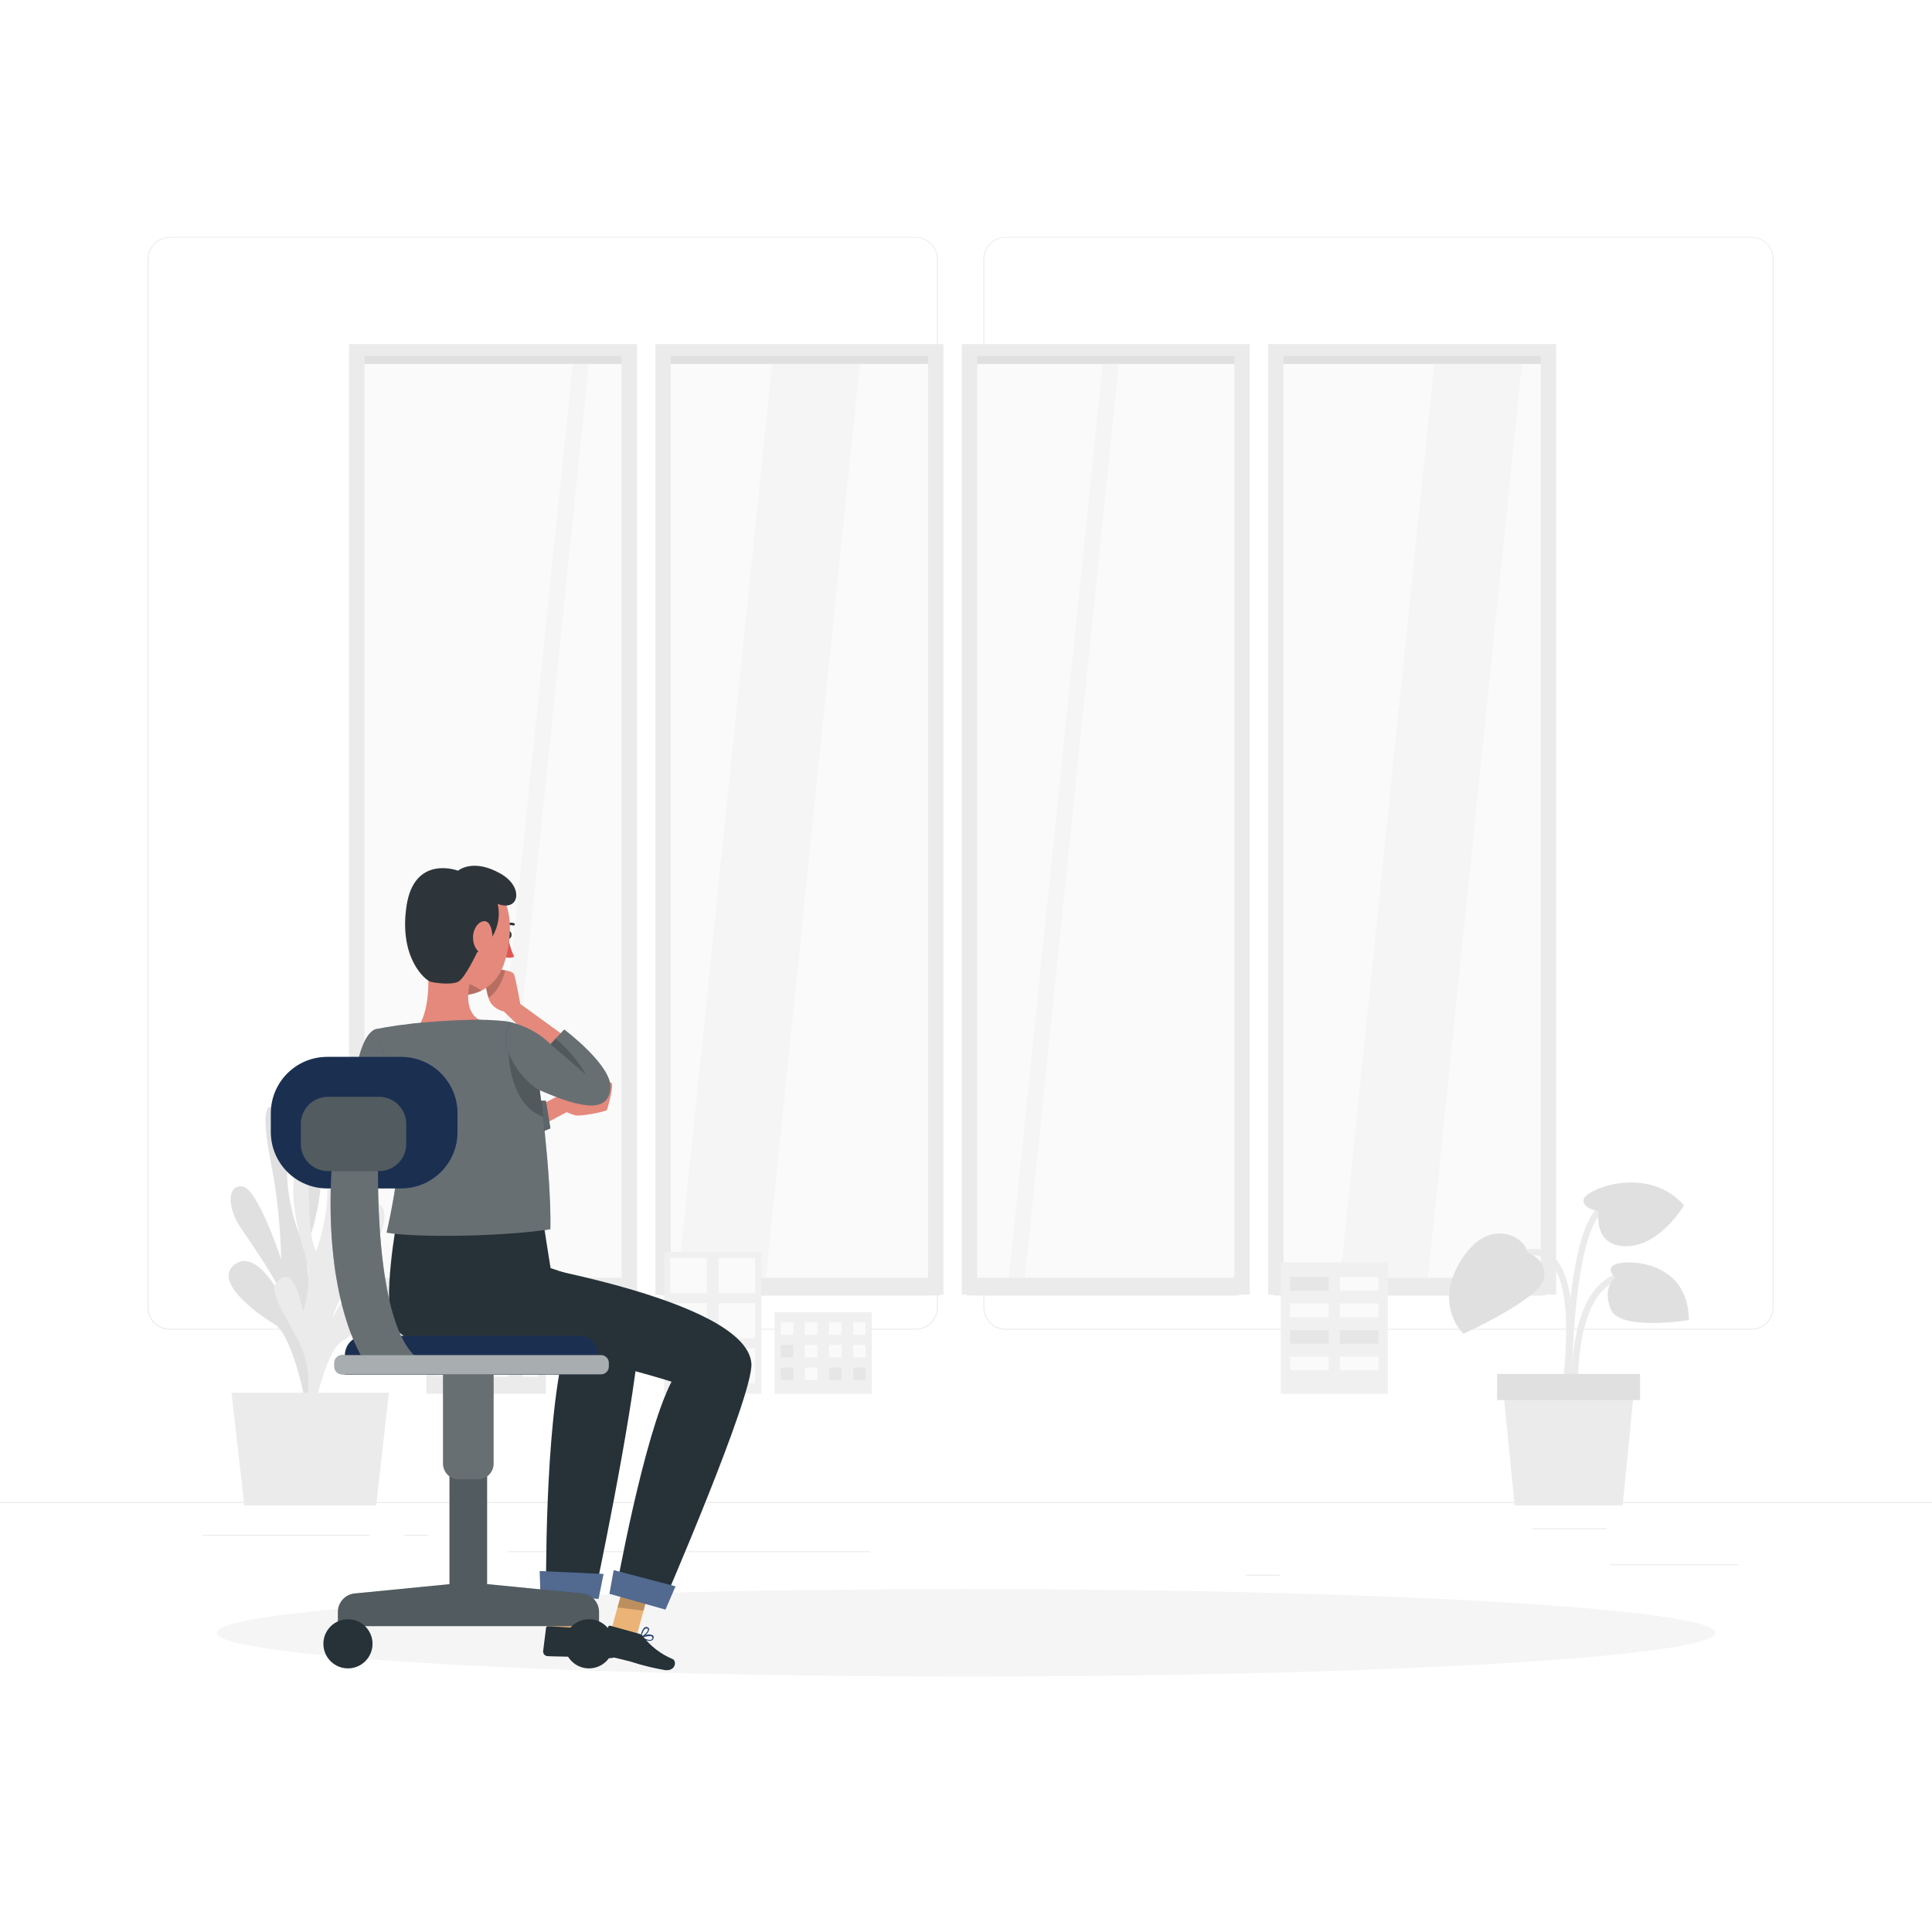 <svg width="316" height="316" viewBox="0 0 316 316" fill="none" xmlns="http://www.w3.org/2000/svg">
<g clip-path="url(#clip0_623_1694)">
<g filter="url(#filter0_bd_623_1694)">
<path d="M316 241.672H0V241.83H316V241.672Z" fill="#EBEBEB"/>
<path d="M284.337 251.844H263.405V252.002H284.337V251.844Z" fill="#EBEBEB"/>
<path d="M209.331 253.562H203.839V253.721H209.331V253.562Z" fill="#EBEBEB"/>
<path d="M262.773 245.977H250.645V246.135H262.773V245.977Z" fill="#EBEBEB"/>
<path d="M60.45 247.039H33.154V247.197H60.45V247.039Z" fill="#EBEBEB"/>
<path d="M70.083 247.039H66.082V247.197H70.083V247.039Z" fill="#EBEBEB"/>
<path d="M142.295 249.711H83.089V249.869H142.295V249.711Z" fill="#EBEBEB"/>
<path d="M149.784 213.487H27.751C26.795 213.486 25.879 213.105 25.203 212.428C24.528 211.752 24.148 210.835 24.148 209.879V38.335C24.157 37.384 24.54 36.476 25.214 35.806C25.889 35.136 26.8 34.759 27.751 34.758H149.784C150.741 34.758 151.659 35.138 152.335 35.815C153.012 36.492 153.392 37.409 153.392 38.367V209.879C153.392 210.836 153.012 211.754 152.335 212.43C151.659 213.107 150.741 213.487 149.784 213.487ZM27.751 34.884C26.837 34.886 25.961 35.25 25.315 35.897C24.669 36.544 24.306 37.421 24.306 38.335V209.879C24.306 210.793 24.669 211.67 25.315 212.316C25.961 212.963 26.837 213.328 27.751 213.329H149.784C150.698 213.328 151.575 212.964 152.222 212.317C152.869 211.67 153.233 210.793 153.234 209.879V38.335C153.233 37.42 152.869 36.544 152.222 35.897C151.575 35.25 150.698 34.886 149.784 34.884H27.751Z" fill="#EBEBEB"/>
<path d="M286.492 213.487H164.452C163.496 213.486 162.579 213.105 161.903 212.429C161.226 211.752 160.845 210.835 160.844 209.879V38.335C160.854 37.384 161.238 36.475 161.914 35.805C162.589 35.136 163.501 34.759 164.452 34.758H286.492C287.441 34.761 288.351 35.138 289.024 35.808C289.697 36.478 290.079 37.386 290.088 38.335V209.879C290.088 210.834 289.709 211.75 289.035 212.426C288.361 213.102 287.447 213.484 286.492 213.487ZM164.452 34.884C163.538 34.886 162.661 35.25 162.014 35.897C161.368 36.544 161.003 37.42 161.002 38.335V209.879C161.003 210.793 161.368 211.67 162.014 212.317C162.661 212.964 163.538 213.328 164.452 213.329H286.492C287.406 213.328 288.283 212.964 288.93 212.317C289.577 211.67 289.941 210.793 289.942 209.879V38.335C289.941 37.42 289.577 36.544 288.93 35.897C288.283 35.25 287.406 34.886 286.492 34.884H164.452Z" fill="#EBEBEB"/>
<path d="M103.212 53.578H58.182V206.339H103.212V53.578Z" fill="#FAFAFA"/>
<path d="M96.513 53.578H93.877L78.172 206.345H80.801L96.513 53.578Z" fill="#F5F5F5"/>
<path d="M102.422 54.172H57.898V55.518H102.422V54.172Z" fill="#E0E0E0"/>
<path d="M102.422 205.008H57.898V207.89H102.422V205.008Z" fill="#EBEBEB"/>
<path d="M101.683 207.758H59.61V207.884H101.683V207.758Z" fill="#EBEBEB"/>
<path d="M59.611 54.171H101.676V207.76H104.198V52.281H57.089V207.76H59.611V54.171Z" fill="#EBEBEB"/>
<path d="M153.323 53.578H108.293V206.339H153.323V53.578Z" fill="#FAFAFA"/>
<path d="M140.835 53.578H126.476L110.771 206.345H125.13L140.835 53.578Z" fill="#F5F5F5"/>
<path d="M153.791 54.172H108.003V55.518H153.791V54.172Z" fill="#E0E0E0"/>
<path d="M153.791 205.008H108.003V207.89H153.791V205.008Z" fill="#EBEBEB"/>
<path d="M151.787 207.758H109.715V207.884H151.787V207.758Z" fill="#EBEBEB"/>
<path d="M109.716 54.171H151.788V207.76H154.309V52.281H107.2V207.76H109.716V54.171Z" fill="#EBEBEB"/>
<path d="M202.17 53.578H158.404V206.339H202.17V53.578Z" fill="#FAFAFA"/>
<path d="M183.204 53.578H180.568L164.863 206.345H167.492L183.204 53.578Z" fill="#F5F5F5"/>
<path d="M202.638 54.172H158.113V55.518H202.638V54.172Z" fill="#E0E0E0"/>
<path d="M202.638 205.008H158.113V207.89H202.638V205.008Z" fill="#EBEBEB"/>
<path d="M201.898 207.758H159.826V207.884H201.898V207.758Z" fill="#EBEBEB"/>
<path d="M159.826 54.171H201.899V207.76H204.414V52.281H157.305V207.76H159.826V54.171Z" fill="#EBEBEB"/>
<path d="M253.54 53.578H208.51V206.339H253.54V53.578Z" fill="#FAFAFA"/>
<path d="M249.14 53.578H234.781L219.076 206.345H233.435L249.14 53.578Z" fill="#F5F5F5"/>
<path d="M252.749 54.172H208.225V55.518H252.749V54.172Z" fill="#E0E0E0"/>
<path d="M252.749 205.008H208.225V207.89H252.749V205.008Z" fill="#EBEBEB"/>
<path d="M209.938 54.171H252.01V207.76H254.525V52.281H207.416V207.76H209.938V54.171Z" fill="#EBEBEB"/>
<path d="M252.01 207.758H209.938V207.884H252.01V207.758Z" fill="#EBEBEB"/>
<path d="M89.283 190.164H69.735V223.97H89.283V190.164Z" fill="#EBEBEB"/>
<path d="M85.529 185.438V193.919H83.987H75.031H73.489V185.438H85.529Z" fill="#EBEBEB"/>
<path d="M85.528 193.922H88.031V191.419H85.528V193.922Z" fill="#FAFAFA"/>
<path d="M80.681 193.922H83.184V191.419H80.681V193.922Z" fill="#FAFAFA"/>
<path d="M75.833 193.922H78.336V191.419H75.833V193.922Z" fill="#FAFAFA"/>
<path d="M70.98 193.922H73.482V191.419H70.98V193.922Z" fill="#F0F0F0"/>
<path d="M85.528 198.469H88.031V195.966H85.528V198.469Z" fill="#F0F0F0"/>
<path d="M80.681 198.469H83.184V195.966H80.681V198.469Z" fill="#F0F0F0"/>
<path d="M75.833 198.469H78.336V195.966H75.833V198.469Z" fill="#FAFAFA"/>
<path d="M70.98 198.469H73.482V195.966H70.98V198.469Z" fill="#FAFAFA"/>
<path d="M85.528 203.016H88.031V200.513H85.528V203.016Z" fill="#F0F0F0"/>
<path d="M80.681 203.016H83.184V200.513H80.681V203.016Z" fill="#FAFAFA"/>
<path d="M75.833 203.016H78.336V200.513H75.833V203.016Z" fill="#FAFAFA"/>
<path d="M80.681 189.992H83.184V187.489H80.681V189.992Z" fill="#FAFAFA"/>
<path d="M75.833 189.992H78.336V187.489H75.833V189.992Z" fill="#F0F0F0"/>
<path d="M70.98 203.016H73.482V200.513H70.98V203.016Z" fill="#F0F0F0"/>
<path d="M85.528 207.562H88.031V205.06H85.528V207.562Z" fill="#FAFAFA"/>
<path d="M80.681 207.562H83.184V205.06H80.681V207.562Z" fill="#F0F0F0"/>
<path d="M75.833 207.562H78.336V205.06H75.833V207.562Z" fill="#F0F0F0"/>
<path d="M70.98 207.562H73.482V205.06H70.98V207.562Z" fill="#FAFAFA"/>
<path d="M85.528 212.109H88.031V209.607H85.528V212.109Z" fill="#F0F0F0"/>
<path d="M80.681 212.109H83.184V209.607H80.681V212.109Z" fill="#FAFAFA"/>
<path d="M75.833 212.109H78.336V209.607H75.833V212.109Z" fill="#FAFAFA"/>
<path d="M70.98 212.109H73.482V209.607H70.98V212.109Z" fill="#F0F0F0"/>
<path d="M85.528 216.656H88.031V214.154H85.528V216.656Z" fill="#F0F0F0"/>
<path d="M80.681 216.656H83.184V214.154H80.681V216.656Z" fill="#FAFAFA"/>
<path d="M75.833 216.656H78.336V214.154H75.833V216.656Z" fill="#F0F0F0"/>
<path d="M70.98 216.656H73.482V214.154H70.98V216.656Z" fill="#FAFAFA"/>
<path d="M85.528 221.203H88.031V218.7H85.528V221.203Z" fill="#FAFAFA"/>
<path d="M80.681 221.203H83.184V218.7H80.681V221.203Z" fill="#FAFAFA"/>
<path d="M75.833 221.203H78.336V218.7H75.833V221.203Z" fill="#F0F0F0"/>
<path d="M70.98 221.203H73.482V218.7H70.98V221.203Z" fill="#F0F0F0"/>
<path d="M226.989 202.477H209.477V223.965H226.989V202.477Z" fill="#F0F0F0"/>
<path d="M211 204.859H215.076H216.195H217.32V207.103H216.195H215.076H211V204.859Z" fill="#E6E6E6"/>
<path d="M211 209.203H215.076H216.195H217.32V211.447H216.195H215.076H211V209.203Z" fill="#FAFAFA"/>
<path d="M211 213.547H215.076H216.195H217.32V215.784H216.195H215.076H211V213.547Z" fill="#E6E6E6"/>
<path d="M211 217.891H215.076H216.808H217.32V220.134H216.808H215.076H211V217.891Z" fill="#FAFAFA"/>
<path d="M219.146 204.859H223.223H224.342H225.466V207.103H224.342H223.223H219.146V204.859Z" fill="#FAFAFA"/>
<path d="M219.146 209.203H223.223H224.803H225.466V211.447H224.803H223.223H219.146V209.203Z" fill="#FAFAFA"/>
<path d="M219.146 213.547H223.223H224.342H225.466V215.784H224.342H223.223H219.146V213.547Z" fill="#E6E6E6"/>
<path d="M219.146 217.891H223.223H224.342H225.466V220.134H224.342H223.223H219.146V217.891Z" fill="#FAFAFA"/>
<path d="M142.604 210.617H126.69V223.971H142.604V210.617Z" fill="#F0F0F0"/>
<path d="M139.546 214.32H141.581V212.285H139.546V214.32Z" fill="#FAFAFA"/>
<path d="M135.596 214.32H137.631V212.285H135.596V214.32Z" fill="#FAFAFA"/>
<path d="M131.658 214.32H133.693V212.285H131.658V214.32Z" fill="#FAFAFA"/>
<path d="M127.708 214.32H129.743V212.285H127.708V214.32Z" fill="#FAFAFA"/>
<path d="M139.546 218.016H141.581V215.981H139.546V218.016Z" fill="#FAFAFA"/>
<path d="M135.596 218.016H137.631V215.981H135.596V218.016Z" fill="#FAFAFA"/>
<path d="M131.658 218.016H133.693V215.981H131.658V218.016Z" fill="#FAFAFA"/>
<path d="M127.708 218.016H129.743V215.981H127.708V218.016Z" fill="#E6E6E6"/>
<path d="M139.546 221.719H141.581V219.684H139.546V221.719Z" fill="#E6E6E6"/>
<path d="M135.596 221.719H137.631V219.684H135.596V221.719Z" fill="#E6E6E6"/>
<path d="M131.658 221.719H133.693V219.684H131.658V221.719Z" fill="#FAFAFA"/>
<path d="M127.708 221.719H129.743V219.684H127.708V221.719Z" fill="#E6E6E6"/>
<path d="M124.536 200.742H108.622V223.968H124.536V200.742Z" fill="#F0F0F0"/>
<path d="M123.518 201.766H117.533V207.504H123.518V201.766Z" fill="#FAFAFA"/>
<path d="M115.625 201.766H109.64V207.504H115.625V201.766Z" fill="#FAFAFA"/>
<path d="M123.518 209.164H117.533V214.903H123.518V209.164Z" fill="#FAFAFA"/>
<path d="M115.625 209.164H109.64V214.903H115.625V209.164Z" fill="#FAFAFA"/>
<path d="M123.518 216.562H117.533V222.301H123.518V216.562Z" fill="#FAFAFA"/>
<path d="M115.625 216.562H109.64V222.301H115.625V216.562Z" fill="#FAFAFA"/>
<path d="M51.767 225.941C51.767 225.941 48.563 218.957 52.222 212.075C55.882 205.192 56.937 203.568 54.605 202.158C52.273 200.749 51.192 207.663 51.192 207.663C50.037 204.537 49.917 201.123 50.851 197.924C52.475 192.944 53.493 184.835 51.275 183.963C49.056 183.091 50.851 194.075 48.93 197.829C47.946 195.199 47.308 192.452 47.034 189.657C46.768 185.657 47.179 179.274 45.428 177.649C43.678 176.025 42.559 177.15 44.278 185.973C45.311 191.247 45.882 196.602 45.985 201.975C45.985 201.975 42.193 190.397 39.665 190.062C37.137 189.727 37.137 193.475 39.304 196.723C41.472 199.972 45.694 205.805 46.383 208.801C46.383 208.801 42.212 200.085 38.464 202.759C34.716 205.432 41.712 210.671 44.872 212.574C48.032 214.476 50.169 226.402 50.169 226.402L51.767 225.941Z" fill="#E0E0E0"/>
<path d="M49.239 228.779C49.239 228.779 52.355 221.751 48.607 214.92C44.859 208.088 43.791 206.489 46.079 205.041C48.367 203.594 49.549 210.496 49.549 210.496C49.549 210.496 51.445 205.711 49.77 200.756C48.095 195.802 46.976 187.706 49.182 186.802C51.388 185.898 49.725 196.914 51.71 200.63C52.66 197.981 53.259 195.219 53.492 192.414C53.714 188.407 53.221 182.03 54.952 180.362C56.684 178.693 57.815 179.818 56.216 188.666C55.241 193.977 54.733 199.364 54.699 204.763C54.699 204.763 58.359 193.128 60.899 192.755C63.44 192.382 63.484 196.13 61.342 199.41C59.199 202.69 55.066 208.587 54.39 211.595C54.39 211.595 58.453 202.817 62.239 205.433C66.025 208.05 59.079 213.415 55.963 215.362C52.848 217.308 50.838 229.266 50.838 229.266L49.239 228.779Z" fill="#EBEBEB"/>
<path d="M63.611 223.797H37.869L39.955 242.22H61.531L63.611 223.797Z" fill="#EBEBEB"/>
<path d="M256.592 222.461C256.686 221.829 258.823 207.11 254.544 202.028C254.12 201.491 253.581 201.054 252.966 200.751C252.352 200.449 251.677 200.287 250.992 200.278C242.365 200.076 241.184 207.009 241.171 207.078L242.188 207.236C242.226 206.99 243.25 201.118 250.973 201.308C251.511 201.315 252.041 201.443 252.523 201.681C253.005 201.92 253.428 202.263 253.76 202.686C257.736 207.419 255.599 222.164 255.574 222.309L256.592 222.461Z" fill="#EBEBEB"/>
<path d="M257.11 221.833L258.14 221.801C258.14 221.668 257.799 208.232 264.416 205.458C270.907 202.74 273.826 208.327 273.946 208.567L274.863 208.099C274.831 208.036 271.406 201.406 264.018 204.503C256.75 207.537 257.091 221.232 257.11 221.833Z" fill="#EBEBEB"/>
<path d="M257.079 222.865C257.079 222.651 257.142 201.377 261.288 195.19C265.263 189.224 271.678 192.03 271.95 192.157L272.38 191.215C272.304 191.183 264.897 187.916 260.429 194.615C256.112 201.087 256.049 221.981 256.049 222.865H257.079Z" fill="#EBEBEB"/>
<path d="M249.754 200.806C249.754 200.806 253.546 202.19 252.402 205.47C251.258 208.75 239.363 214.153 239.363 214.153C239.363 214.153 234.371 209.578 238.959 202.145C243.547 194.713 249.64 198.442 249.754 200.806Z" fill="#E0E0E0"/>
<path d="M261.471 194.075C261.471 194.075 258.797 193.784 259.012 192.179C259.227 190.574 269.415 186.358 275.444 193.14C275.444 193.14 271.595 199.751 266.034 199.839C260.472 199.927 261.471 194.075 261.471 194.075Z" fill="#E0E0E0"/>
<path d="M264.22 204.953C264.22 204.953 262.374 203.468 264.365 202.735C266.356 202.001 276.139 202.216 276.241 211.905C276.241 211.905 264.865 213.801 263.443 210.104C262.021 206.406 264.22 204.953 264.22 204.953Z" fill="#E0E0E0"/>
<path d="M247.731 242.219H265.402L267.31 222.867H245.822L247.731 242.219Z" fill="#EBEBEB"/>
<path d="M244.874 225H268.252V220.728H244.874V225Z" fill="#E0E0E0"/>
</g>
<g filter="url(#filter1_bd_623_1694)">
<path d="M158 270.215C225.677 270.215 280.539 267.012 280.539 263.06C280.539 259.109 225.677 255.906 158 255.906C90.324 255.906 35.462 259.109 35.462 263.06C35.462 267.012 90.324 270.215 158 270.215Z" fill="#F5F5F5"/>
</g>
<g filter="url(#filter2_bd_623_1694)">
<path d="M88.612 180.073L92.689 177.905C93.096 178.101 93.519 178.262 93.953 178.386C94.964 178.708 99.104 177.754 99.23 177.602C99.356 177.45 100.361 173.873 100.064 173.178C99.767 172.483 92.417 174.05 92.417 174.05L91.829 174.985L86.735 177.596L88.612 180.073Z" fill="#E4897B"/>
<path d="M87.342 176.031H89.282L90.034 180.556C90.034 180.556 86.767 181.991 86.779 181.738C86.792 181.485 87.342 176.031 87.342 176.031Z" fill="#263238"/>
<path opacity="0.25" d="M87.342 176.031H89.282L90.034 180.556C90.034 180.556 86.767 181.991 86.779 181.738C86.792 181.485 87.342 176.031 87.342 176.031Z" fill="white"/>
<path d="M61.442 164.32C57.789 165.584 56.57 180.184 59.205 183.35C61.841 186.516 72.237 181.454 72.237 181.454L61.442 164.32Z" fill="#263238"/>
<path opacity="0.3" d="M72.237 181.471C72.237 181.471 71.674 181.743 70.783 182.103C68.887 182.925 65.38 184.233 62.631 184.372C61.164 184.448 59.907 184.189 59.205 183.342C56.57 180.182 57.789 165.589 61.442 164.312L72.237 181.471Z" fill="white"/>
<path opacity="0.2" d="M70.783 182.117C68.887 182.939 65.38 184.247 62.63 184.386C62.172 183.775 61.882 183.053 61.79 182.294C60.873 175.608 63.616 168.852 63.616 168.852C63.616 168.852 69.361 177.213 70.783 182.117Z" fill="black"/>
<path d="M93.46 166.273L90.629 169.376L82.412 161.438C81.564 161.251 80.811 160.767 80.289 160.073C80.12 159.806 79.99 159.517 79.903 159.213C79.347 157.545 79.063 154.581 79.373 154.416C80.475 154.354 81.58 154.454 82.653 154.713C83.15 154.749 83.626 154.926 84.024 155.225C84.308 155.756 85.099 160.205 85.099 160.205L93.46 166.273Z" fill="#E4897B"/>
<path opacity="0.2" d="M82.633 154.713C82.374 155.775 81.647 158.038 79.884 159.213C79.328 157.545 79.043 154.581 79.353 154.416C80.455 154.354 81.56 154.454 82.633 154.713Z" fill="black"/>
<path d="M89.883 263.38L94.174 262.786L94.768 252.586L90.483 253.18L89.883 263.38Z" fill="#EBB376"/>
<path opacity="0.2" d="M90.482 253.182L94.767 252.594L94.426 258.427L90.147 258.8L90.482 253.182Z" fill="black"/>
<path d="M90.053 203.409L89.01 196.855L64.95 195.414C64.95 195.414 62.422 209.065 64.356 212.699C67.869 219.19 86.779 215.916 92.309 216.554C89.004 230.079 89.326 256.509 89.326 256.509L97.226 257.141C97.226 257.141 103.306 228.657 104.538 215.12C105.366 205.962 97.801 206.19 90.053 203.409Z" fill="#263238"/>
<path d="M88.397 256.886L97.896 257.511L98.712 253.441L88.277 252.961L88.397 256.886Z" fill="#274374"/>
<path opacity="0.2" d="M88.397 256.886L97.896 257.511L98.712 253.441L88.277 252.961L88.397 256.886Z" fill="white"/>
<path d="M94.496 262.282L89.649 261.978C89.609 261.974 89.569 261.978 89.53 261.989C89.492 262 89.456 262.019 89.424 262.044C89.393 262.07 89.368 262.101 89.349 262.136C89.329 262.171 89.318 262.21 89.314 262.25L88.833 266.074C88.821 266.275 88.889 266.472 89.021 266.624C89.154 266.775 89.341 266.868 89.541 266.883C91.235 266.959 92.069 266.914 94.18 267.028C96.069 267.226 97.97 267.288 99.868 267.211C101.676 267.034 101.454 265.252 100.671 265.17C98.657 264.786 96.777 263.889 95.21 262.566C95.011 262.394 94.759 262.294 94.496 262.282Z" fill="#263238"/>
<path d="M99.779 263.345L104.102 263.661L106.807 253.808L102.491 253.492L99.779 263.345Z" fill="#EBB376"/>
<path d="M104.703 263.848C104.709 263.851 104.715 263.853 104.722 263.853C104.729 263.853 104.735 263.851 104.741 263.848C105.075 264.037 105.429 264.189 105.796 264.303C106.067 264.407 106.366 264.407 106.637 264.303C106.724 264.252 106.796 264.177 106.844 264.088C106.892 263.999 106.914 263.898 106.909 263.797C106.915 263.732 106.904 263.666 106.878 263.606C106.851 263.547 106.81 263.495 106.757 263.456C106.371 263.302 105.943 263.291 105.55 263.424C105.857 263.214 106.08 262.903 106.182 262.546C106.187 262.46 106.164 262.375 106.116 262.304C106.068 262.233 105.998 262.18 105.916 262.154C105.85 262.119 105.776 262.102 105.702 262.102C105.627 262.102 105.553 262.119 105.487 262.154C104.962 262.445 104.76 263.652 104.741 263.715H104.665C104.665 263.715 104.69 263.835 104.703 263.848ZM105.025 263.607H104.93C105.032 263.209 105.246 262.558 105.562 262.388C105.596 262.367 105.634 262.354 105.673 262.348C105.712 262.343 105.752 262.346 105.79 262.356H105.841C105.973 262.413 105.992 262.489 105.986 262.546C105.948 262.912 105.449 263.374 105.025 263.607ZM105.025 263.829C105.6 263.658 106.39 263.5 106.631 263.683C106.656 263.703 106.676 263.729 106.688 263.759C106.701 263.789 106.705 263.822 106.7 263.854C106.703 263.917 106.689 263.98 106.66 264.037C106.632 264.093 106.589 264.141 106.536 264.176C106.302 264.315 105.746 264.176 105.038 263.829H105.025Z" fill="#274374"/>
<path opacity="0.2" d="M102.491 253.492L106.808 253.815L105.259 259.446L100.993 258.921L102.491 253.492Z" fill="black"/>
<path d="M108.273 258.748L100.689 256.511C100.689 256.511 105.233 230.884 109.834 221.991C109.493 221.878 109.032 221.732 108.469 221.568C107.452 221.258 106.099 220.879 104.506 220.437C93.453 217.371 71.055 211.589 71.055 211.589L81.287 202.039C81.287 202.039 122.057 208.258 122.898 218.996C123.277 224.197 108.273 258.748 108.273 258.748Z" fill="#263238"/>
<path d="M99.685 256.68L108.842 259.265L110.485 255.461L100.38 252.812L99.685 256.68Z" fill="#274374"/>
<path opacity="0.2" d="M99.685 256.68L108.842 259.265L110.485 255.461L100.38 252.812L99.685 256.68Z" fill="white"/>
<path d="M104.526 263.218L99.85 261.916C99.811 261.902 99.77 261.897 99.729 261.899C99.688 261.901 99.648 261.912 99.612 261.93C99.575 261.949 99.543 261.974 99.516 262.005C99.49 262.037 99.47 262.073 99.458 262.112L98.194 265.752C98.142 265.947 98.168 266.153 98.266 266.329C98.364 266.504 98.526 266.635 98.718 266.694C100.361 267.117 101.164 267.244 103.224 267.8C105.035 268.386 106.885 268.842 108.761 269.165C110.568 269.374 110.72 267.585 109.974 267.339C108.085 266.543 106.433 265.274 105.177 263.654C105.012 263.443 104.784 263.291 104.526 263.218Z" fill="#263238"/>
<path d="M94.604 262.798H94.692C94.692 262.798 94.787 262.829 94.8 262.836V262.867H94.838C95.204 262.982 95.581 263.056 95.963 263.089C96.249 263.14 96.545 263.081 96.791 262.924C96.865 262.856 96.92 262.769 96.948 262.672C96.976 262.575 96.976 262.472 96.949 262.374C96.94 262.31 96.915 262.248 96.876 262.195C96.838 262.142 96.786 262.1 96.727 262.071C96.314 262.001 95.888 262.079 95.527 262.292C95.785 262.027 95.938 261.676 95.956 261.306C95.94 261.219 95.895 261.139 95.829 261.08C95.763 261.02 95.679 260.985 95.59 260.978C95.506 260.963 95.421 260.966 95.338 260.986C95.256 261.005 95.178 261.041 95.109 261.091C94.654 261.477 94.585 262.703 94.585 262.779L94.604 262.798ZM95.065 262.551L94.977 262.596C94.954 262.127 95.083 261.664 95.343 261.275C95.373 261.247 95.407 261.226 95.446 261.212C95.484 261.199 95.524 261.195 95.565 261.199H95.615C95.754 261.199 95.786 261.294 95.792 261.357C95.696 261.827 95.439 262.25 95.065 262.551ZM95.129 262.76C95.653 262.476 96.392 262.16 96.664 262.286C96.695 262.298 96.721 262.319 96.74 262.346C96.76 262.373 96.77 262.405 96.772 262.438C96.788 262.5 96.787 262.565 96.771 262.627C96.754 262.689 96.722 262.746 96.677 262.792C96.462 262.975 95.893 262.962 95.129 262.76Z" fill="#274374"/>
<path d="M83.114 149.328C83.295 150.422 83.627 151.485 84.1 152.488C83.836 152.604 83.55 152.66 83.262 152.654C82.974 152.647 82.69 152.578 82.432 152.45L83.114 149.328Z" fill="#DE5753"/>
<path d="M82.861 148.905C82.823 149.24 83.013 149.537 83.24 149.537C83.468 149.537 83.651 149.272 83.67 148.937C83.689 148.602 83.512 148.305 83.291 148.305C83.07 148.305 82.88 148.557 82.861 148.905Z" fill="#263238"/>
<path d="M82.305 147.635C82.337 147.653 82.373 147.663 82.409 147.663C82.446 147.663 82.482 147.653 82.513 147.635C82.713 147.483 82.946 147.38 83.193 147.333C83.44 147.287 83.694 147.3 83.935 147.369C83.959 147.378 83.985 147.383 84.011 147.382C84.037 147.381 84.062 147.375 84.085 147.365C84.109 147.354 84.13 147.339 84.148 147.32C84.165 147.302 84.179 147.28 84.188 147.255C84.205 147.206 84.203 147.152 84.182 147.104C84.161 147.056 84.123 147.017 84.074 146.996C83.772 146.902 83.452 146.882 83.14 146.935C82.828 146.989 82.533 147.116 82.279 147.306C82.237 147.337 82.207 147.383 82.198 147.435C82.188 147.487 82.199 147.54 82.229 147.584L82.305 147.635Z" fill="#263238"/>
<path d="M82.077 154.557C81.978 154.773 81.869 154.984 81.749 155.189C80.883 156.72 79.473 157.869 77.799 158.406C76.51 158.839 75.114 158.838 73.826 158.403C72.537 157.968 71.426 157.124 70.663 155.998C68.628 153.103 69.178 150.253 69.722 145.361C69.832 144.218 70.234 143.122 70.887 142.177C71.541 141.233 72.425 140.471 73.456 139.964C74.487 139.457 75.63 139.223 76.778 139.283C77.925 139.342 79.038 139.694 80.01 140.305C84.434 143.055 83.866 150.373 82.077 154.557Z" fill="#E4897B"/>
<path opacity="0.2" d="M78.778 158.037C78.463 158.194 78.135 158.327 77.799 158.435C76.914 158.729 75.975 158.822 75.05 158.707C74.126 158.593 73.238 158.273 72.452 157.771C72.767 157.225 73.152 156.721 73.596 156.273C75.457 156.352 77.256 156.964 78.778 158.037Z" fill="black"/>
<path d="M68.041 164.391C70.462 166.59 77.578 165.711 77.578 165.711C77.578 165.711 81.281 164.7 80.504 163.544C78.324 163.183 77.268 162.166 76.832 160.864C76.593 160.057 76.518 159.21 76.611 158.374C76.647 157.908 76.708 157.443 76.794 156.984L69.463 151.555C70.424 155.138 70.411 161.793 68.041 164.391Z" fill="#E4897B"/>
<path d="M81.395 143.839C81.395 143.839 82.766 148.465 78.026 151.79C78.026 151.79 76.029 156.062 74.917 156.586C73.805 157.111 71.296 156.795 70.449 156.586C69.602 156.378 65.222 152.744 66.486 144.212C67.75 135.68 74.917 138.41 74.917 138.41C74.917 138.41 77.369 136.287 81.92 138.922C85.718 141.09 84.972 145.21 81.395 143.839Z" fill="#2E353A"/>
<path d="M77.381 149.58C77.397 150.052 77.519 150.515 77.738 150.934C77.957 151.353 78.267 151.717 78.645 152.001C79.561 152.588 80.446 151.312 80.541 149.827C80.629 148.512 80.263 146.584 79.17 146.667C78.076 146.749 77.255 148.215 77.381 149.58Z" fill="#E4897B"/>
<path d="M61.442 164.325C62.674 167.567 63.576 170.925 64.135 174.348C64.312 175.385 64.457 176.402 64.577 177.388C64.729 178.652 64.836 179.853 64.925 181.003C65.032 182.457 65.064 184.163 65.057 185.863C65.057 189.744 63.237 197.612 63.237 197.612C67.547 198.39 81.414 198.352 90.021 197.056C90.198 188.297 88.195 172.503 87.588 170C87.218 168.343 86.711 166.719 86.071 165.146C85.559 163.996 84.175 163.162 82.494 163.01C81.673 162.941 80.718 162.865 79.72 162.821C79.328 162.821 78.942 162.821 78.551 162.789C75.332 162.819 72.129 162.981 68.944 163.276C68.312 163.32 67.725 163.389 67.13 163.459C64.103 163.8 61.442 164.325 61.442 164.325Z" fill="#263238"/>
<path opacity="0.3" d="M90.021 197.062C81.414 198.358 67.547 198.396 63.237 197.619C63.237 197.619 65.051 189.75 65.057 185.87C65.057 184.176 65.057 182.463 64.925 181.01C64.836 179.859 64.729 178.652 64.577 177.395C64.457 176.409 64.312 175.391 64.135 174.355C63.577 170.929 62.675 167.569 61.442 164.325C61.442 164.325 64.103 163.794 67.13 163.459C67.725 163.389 68.338 163.32 68.944 163.276C72.129 162.977 75.332 162.814 78.551 162.789C78.942 162.789 79.328 162.821 79.72 162.821C80.718 162.865 81.673 162.941 82.494 163.01C84.163 163.162 85.559 163.996 86.071 165.146C86.711 166.719 87.218 168.343 87.588 170C87.592 170.021 87.592 170.042 87.588 170.063C87.847 171.176 88.34 174.487 88.814 178.64C89.49 184.505 90.123 191.968 90.021 197.062Z" fill="white"/>
<path opacity="0.2" d="M88.827 178.647C83.342 176.751 83.184 168.32 83.184 168.32L87.608 170.071C87.848 171.183 88.353 174.514 88.827 178.647Z" fill="black"/>
<path d="M83.474 163.188C85.945 163.766 88.212 165.004 90.034 166.771L92.29 164.388C92.29 164.388 100.228 170.342 99.843 174.058C99.457 177.774 95.792 177.673 87.708 174.058C85.866 172.71 84.389 170.925 83.411 168.863C81.875 165.52 83.474 163.188 83.474 163.188Z" fill="#263238"/>
<path opacity="0.3" d="M99.855 174.063C99.47 177.779 95.804 177.678 87.721 174.063C85.879 172.715 84.402 170.93 83.423 168.868C81.888 165.524 83.487 163.18 83.487 163.18C85.956 163.754 88.222 164.991 90.04 166.757L90.906 165.84L92.297 164.374C92.297 164.374 100.222 170.347 99.855 174.063Z" fill="white"/>
<path opacity="0.2" d="M95.874 171.847C95.653 171.557 90.034 166.791 90.034 166.791L90.9 165.875C92.899 167.555 94.583 169.578 95.874 171.847Z" fill="black"/>
<path d="M59.578 214.492H94.692C95.53 214.492 96.334 214.825 96.926 215.418C97.519 216.01 97.852 216.814 97.852 217.652V220.812H56.418V217.652C56.418 216.814 56.751 216.01 57.343 215.418C57.936 214.825 58.74 214.492 59.578 214.492Z" fill="#274374"/>
<path opacity="0.3" d="M59.578 214.492H94.692C95.53 214.492 96.334 214.825 96.926 215.418C97.519 216.01 97.852 216.814 97.852 217.652V220.812H56.418V217.652C56.418 216.814 56.751 216.01 57.343 215.418C57.936 214.825 58.74 214.492 59.578 214.492Z" fill="black"/>
<path d="M53.517 190.375H65.614C70.703 190.375 74.828 186.25 74.828 181.16V178.083C74.828 172.994 70.703 168.868 65.614 168.868H53.517C48.428 168.868 44.303 172.994 44.303 178.083V181.16C44.303 186.25 48.428 190.375 53.517 190.375Z" fill="#274374"/>
<g opacity="0.3">
<path d="M53.517 190.375H65.614C70.703 190.375 74.828 186.25 74.828 181.16V178.083C74.828 172.994 70.703 168.868 65.614 168.868H53.517C48.428 168.868 44.303 172.994 44.303 178.083V181.16C44.303 186.25 48.428 190.375 53.517 190.375Z" fill="black"/>
</g>
<path d="M57.998 256.63L73.52 255.107V233.297H79.669V255.101L95.254 256.63C96 256.705 96.692 257.055 97.195 257.61C97.698 258.166 97.977 258.889 97.978 259.639V261.971H55.268V259.639C55.269 258.888 55.549 258.164 56.053 257.608C56.558 257.053 57.251 256.704 57.998 256.63Z" fill="#263238"/>
<path opacity="0.2" d="M57.998 256.63L73.52 255.107V233.297H79.669V255.101L95.254 256.63C96 256.705 96.692 257.055 97.195 257.61C97.698 258.166 97.977 258.889 97.978 259.639V261.971H55.268V259.639C55.269 258.888 55.549 258.164 56.053 257.608C56.558 257.053 57.251 256.704 57.998 256.63Z" fill="white"/>
<path d="M96.335 268.883C98.555 268.883 100.354 267.083 100.354 264.863C100.354 262.643 98.555 260.844 96.335 260.844C94.115 260.844 92.315 262.643 92.315 264.863C92.315 267.083 94.115 268.883 96.335 268.883Z" fill="#263238"/>
<path d="M56.911 268.883C59.131 268.883 60.931 267.083 60.931 264.863C60.931 262.643 59.131 260.844 56.911 260.844C54.691 260.844 52.892 262.643 52.892 264.863C52.892 267.083 54.691 268.883 56.911 268.883Z" fill="#263238"/>
<path d="M78.121 237.984H75.075C74.383 237.984 73.719 237.709 73.229 237.22C72.74 236.73 72.465 236.066 72.465 235.374V218.557H80.731V235.368C80.732 235.711 80.665 236.051 80.535 236.369C80.404 236.686 80.212 236.975 79.969 237.218C79.727 237.461 79.439 237.654 79.122 237.785C78.805 237.917 78.465 237.984 78.121 237.984Z" fill="#263238"/>
<path opacity="0.3" d="M78.121 237.984H75.075C74.383 237.984 73.719 237.709 73.229 237.22C72.74 236.73 72.465 236.066 72.465 235.374V218.557H80.731V235.368C80.732 235.711 80.665 236.051 80.535 236.369C80.404 236.686 80.212 236.975 79.969 237.218C79.727 237.461 79.439 237.654 79.122 237.785C78.805 237.917 78.465 237.984 78.121 237.984Z" fill="white"/>
<path d="M61.885 184.461C61.885 184.461 60.716 213.533 68.837 218.551H59.565C59.565 218.551 52.405 208.641 54.427 184.461H61.885Z" fill="#263238"/>
<path opacity="0.3" d="M61.885 184.461C61.885 184.461 60.716 213.533 68.837 218.551H59.565C59.565 218.551 52.405 208.641 54.427 184.461H61.885Z" fill="white"/>
<path d="M98.313 217.641H55.963C55.261 217.641 54.692 218.209 54.692 218.911V219.518C54.692 220.219 55.261 220.788 55.963 220.788H98.313C99.015 220.788 99.583 220.219 99.583 219.518V218.911C99.583 218.209 99.015 217.641 98.313 217.641Z" fill="#263238"/>
<path opacity="0.6" d="M98.313 217.641H55.963C55.261 217.641 54.692 218.209 54.692 218.911V219.518C54.692 220.219 55.261 220.788 55.963 220.788H98.313C99.015 220.788 99.583 220.219 99.583 219.518V218.911C99.583 218.209 99.015 217.641 98.313 217.641Z" fill="white"/>
<path d="M62.012 175.398H53.638C51.188 175.398 49.201 177.385 49.201 179.835V183.109C49.201 185.559 51.188 187.545 53.638 187.545H62.012C64.462 187.545 66.448 185.559 66.448 183.109V179.835C66.448 177.385 64.462 175.398 62.012 175.398Z" fill="#263238"/>
<path opacity="0.2" d="M62.012 175.398H53.638C51.188 175.398 49.201 177.385 49.201 179.835V183.109C49.201 185.559 51.188 187.545 53.638 187.545H62.012C64.462 187.545 66.448 185.559 66.448 183.109V179.835C66.448 177.385 64.462 175.398 62.012 175.398Z" fill="white"/>
</g>
</g>
<defs>
<filter id="filter0_bd_623_1694" x="-10" y="28.758" width="336" height="238.961" filterUnits="userSpaceOnUse" colorInterpolationFilters="sRGB">
<feFlood floodOpacity="0" result="BackgroundImageFix"/>
<feGaussianBlur in="BackgroundImageFix" stdDeviation="2"/>
<feComposite in2="SourceAlpha" operator="in" result="effect1_backgroundBlur_623_1694"/>
<feColorMatrix in="SourceAlpha" type="matrix" values="0 0 0 0 0 0 0 0 0 0 0 0 0 0 0 0 0 0 127 0" result="hardAlpha"/>
<feOffset dy="4"/>
<feGaussianBlur stdDeviation="5"/>
<feComposite in2="hardAlpha" operator="out"/>
<feColorMatrix type="matrix" values="0 0 0 0 0 0 0 0 0 0 0 0 0 0 0 0 0 0 0.25 0"/>
<feBlend mode="normal" in2="effect1_backgroundBlur_623_1694" result="effect2_dropShadow_623_1694"/>
<feBlend mode="normal" in="SourceGraphic" in2="effect2_dropShadow_623_1694" result="shape"/>
</filter>
<filter id="filter1_bd_623_1694" x="25.462" y="249.906" width="265.077" height="34.305" filterUnits="userSpaceOnUse" colorInterpolationFilters="sRGB">
<feFlood floodOpacity="0" result="BackgroundImageFix"/>
<feGaussianBlur in="BackgroundImageFix" stdDeviation="2"/>
<feComposite in2="SourceAlpha" operator="in" result="effect1_backgroundBlur_623_1694"/>
<feColorMatrix in="SourceAlpha" type="matrix" values="0 0 0 0 0 0 0 0 0 0 0 0 0 0 0 0 0 0 127 0" result="hardAlpha"/>
<feOffset dy="4"/>
<feGaussianBlur stdDeviation="5"/>
<feComposite in2="hardAlpha" operator="out"/>
<feColorMatrix type="matrix" values="0 0 0 0 0 0 0 0 0 0 0 0 0 0 0 0 0 0 0.25 0"/>
<feBlend mode="normal" in2="effect1_backgroundBlur_623_1694" result="effect2_dropShadow_623_1694"/>
<feBlend mode="normal" in="SourceGraphic" in2="effect2_dropShadow_623_1694" result="shape"/>
</filter>
<filter id="filter2_bd_623_1694" x="34.303" y="131.602" width="98.602" height="151.578" filterUnits="userSpaceOnUse" colorInterpolationFilters="sRGB">
<feFlood floodOpacity="0" result="BackgroundImageFix"/>
<feGaussianBlur in="BackgroundImageFix" stdDeviation="2"/>
<feComposite in2="SourceAlpha" operator="in" result="effect1_backgroundBlur_623_1694"/>
<feColorMatrix in="SourceAlpha" type="matrix" values="0 0 0 0 0 0 0 0 0 0 0 0 0 0 0 0 0 0 127 0" result="hardAlpha"/>
<feOffset dy="4"/>
<feGaussianBlur stdDeviation="5"/>
<feComposite in2="hardAlpha" operator="out"/>
<feColorMatrix type="matrix" values="0 0 0 0 0 0 0 0 0 0 0 0 0 0 0 0 0 0 0.25 0"/>
<feBlend mode="normal" in2="effect1_backgroundBlur_623_1694" result="effect2_dropShadow_623_1694"/>
<feBlend mode="normal" in="SourceGraphic" in2="effect2_dropShadow_623_1694" result="shape"/>
</filter>
<clipPath id="clip0_623_1694">
<rect width="316" height="316" fill="white"/>
</clipPath>
</defs>
</svg>
